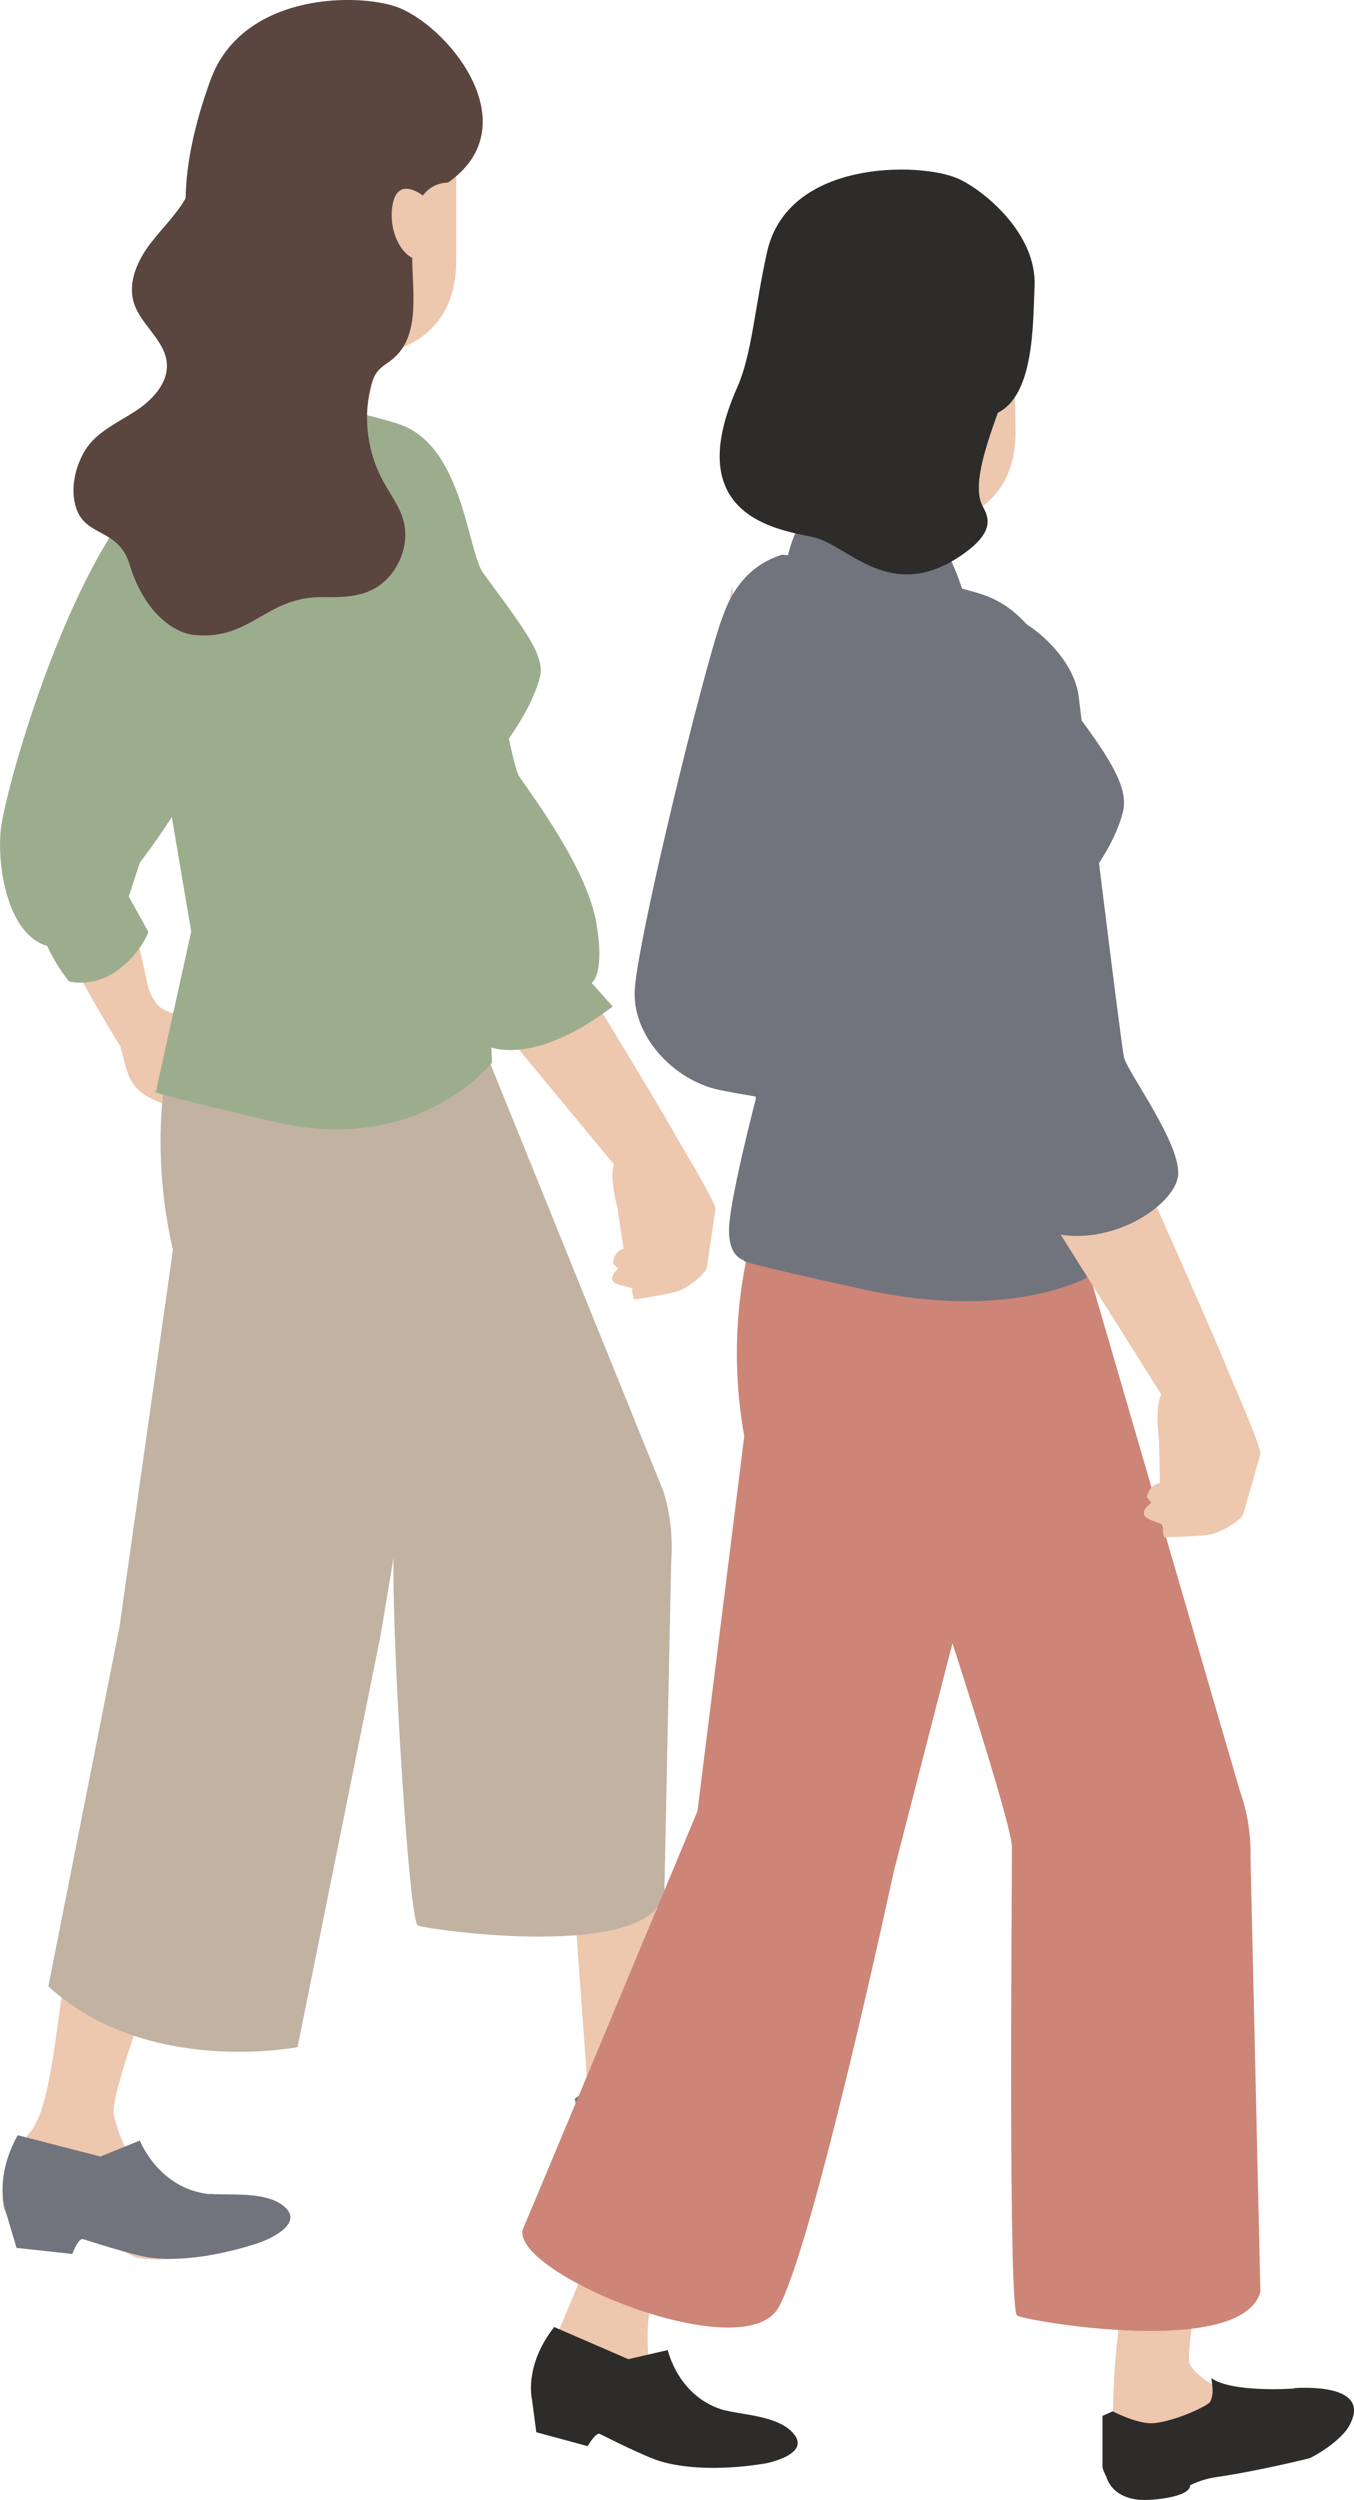 <?xml version="1.0" encoding="UTF-8"?><svg id="_レイヤー_2" xmlns="http://www.w3.org/2000/svg" width="71.17" height="131.39" viewBox="0 0 71.17 131.39"><defs><style>.cls-1{fill:#9cad8d;}.cls-1,.cls-2,.cls-3,.cls-4,.cls-5,.cls-6,.cls-7,.cls-8{stroke-width:0px;}.cls-2{fill:#2e2c2b;}.cls-3{fill:#cd8577;}.cls-4{fill:#71747d;}.cls-5{fill:#e19f81;}.cls-6{fill:#edc7ae;}.cls-7{fill:#5a453f;}.cls-8{fill:#c1b2a2;}</style></defs><g id="_パーツ"><path class="cls-6" d="M6,54.2c.76,1.43.33,2.78,1.99,3.55,1.66.76,2.71.9,3.25,1.53s1.72,1.07,2.09,1.08,1.48-.1,1.68-.53-2.84-5.04-4.62-5.99c-1.78-.95-1.97-.46-2.57-1.83-.6-1.37-2.91.15-1.82,2.2Z"/><path class="cls-6" d="M10.26,115.41c-.62-.09-1.17-.29-1.65-.54-1.44-.76-2.23-1.99-2.62-3.71-.39-1.73,6.11-17.21,6.11-17.21l-6.72,2.54s-1.16,1.51-1.87,6.48-.94,7.93-1.99,9.17c-1.04,1.24-1.72,3.36-1.23,4.1.41.62,1.87,1.32,3.58,1.26,1.5-.06,2.88,1.07,3.37,1.15,2.45.42,5.45-.82,5.45-.82,0,0,2.06-.68,1.24-1.58-.82-.9-2.74-.71-3.67-.84Z"/><path class="cls-6" d="M13.03,20.89c0,2.29,4.92,1.81,6.19.86l1.98-8.98h-7.68s-.49,8.13-.49,8.13Z"/><path class="cls-6" d="M11.29,6.96l.7,6.42c0,3.47,6.2,5.4,6.2,5.4,3.35,0,5.79-1.54,5.79-5.07V4.82s-12.69,2.14-12.69,2.14Z"/><path class="cls-7" d="M21.07.45c-1.94-.85-8.29-.94-10,3.74-3.62,9.93,1.39,12.32,1.39,12.32,0,0,2.09,1.26,3.85.05,2.22-1.53,5.42-1.67,5.42-4.37,0-2.7,1.81-2.59,1.81-2.59,4.18-2.91.28-7.95-2.47-9.15Z"/><path class="cls-8" d="M2.54,104.39l3.74-18.89,2.81-19.82c-.98-4.24-.85-8.65.38-12.83l.51-1.73,15.06,4.7-5.04,30.14-4.36,21.62s-7.92,1.56-13.09-3.19Z"/><path class="cls-6" d="M40.24,107.25c-.71.16-2.05.17-4.2.04-1.31-.08-1.3-1.2-1.46-4-.25-4.22,0-10.74,0-10.74l-5.03-1.19,1.29,17.64-.03,4.26c1.32,1.36,4.23.07,4.23.07l6.4-2.96s2.14-1.51,1.99-2.62c-.15-1.11-1.52-.87-3.17-.51Z"/><path class="cls-8" d="M25.65,55.61l-5.29,3.16-9.61,2.81,5.72,8.34s4.74,9.15,4.31,10.62c-.44,1.47.66,20.42,1.18,20.65.52.22,12.41,1.92,12.96-1.77l.36-17.38c.09-1.22-.04-2.45-.39-3.62l-9.23-22.8Z"/><path class="cls-6" d="M10.69,35.32l-1.51-13.17L1.62,41.27s-1.3,3.05.09,5.46,2.29,4.48,4.59,8.22l1.52-2.95-1.87-8.3,4.74-8.37Z"/><path class="cls-1" d="M8.67,24.82C4.2,28.09.64,40.12.09,43.25c-.33,1.91.22,5.85,2.39,6.46.48,1.06,1.15,1.87,1.15,1.87,0,0,1.29.33,2.54-.58,1.25-.91,1.63-2.02,1.63-2.02l-1.03-1.87.58-1.78s3.72-4.74,4.43-8.28c.71-3.55.89-15.15-3.11-12.22Z"/><path class="cls-1" d="M20.86,22.25c-5.31-1.62-8.99-1.18-8.99-1.18-4.37,1.29-5.31,6.03-5.13,7.96.1,1.06,3.31,19.92,3.31,19.92l-1.85,8.4s-1.39-.17,6.24,1.61c7.63,1.78,11.42-3.12,11.42-3.12l-.3-6.5-.41-8.56s2.56-2.65,3.23-5.19c.31-1.16-.99-2.74-2.97-5.46-.86-1.17-1.06-6.81-4.53-7.87Z"/><path class="cls-6" d="M26.78,45.27s-2.77-17.5-3.94-18.93c-5.01-6.16-6.79,1.79-5.66,6.14,1.02,3.92,4.28,15.65,4.28,15.65l10.81,13.06c-.25.69.18,2.26.18,2.26l.33,2.17c-.55.15-.56.78-.56.78l.27.27c-.84.78.25.89.25.89l.5.14c-.05.29.1.59.1.59,0,0,1.52-.22,2.19-.4.67-.19,1.57-.99,1.62-1.27s.41-2.79.46-3.08c.05-.29-2-3.69-2-3.69-1.19-2.19-8.81-14.56-8.81-14.56Z"/><path class="cls-1" d="M16.35,24.93c2.03-2.09,6.07-2.26,7.3.1,1.22,2.35,3.03,14.89,3.65,15.79.97,1.39,3.6,4.99,4.05,7.71.46,2.72-.25,3.12-.25,3.12l1.1,1.24s-3.53,2.92-6.35,2.17c-2.43-1.86-2.56-.16-4.78-1.29s-4.23-9.45-4.61-12.41-.11-16.42-.11-16.42Z"/><path class="cls-7" d="M23.29,7.47c-1.11,1.89-1.68,4.09-1.62,6.29.04,1.8.37,3.93-1.01,5.09-.26.22-.58.39-.8.65-.22.27-.33.61-.4.94-.37,1.63-.12,3.4.69,4.87.35.64.8,1.23,1.02,1.92.47,1.47-.35,3.24-1.77,3.84-.76.32-1.61.32-2.43.31-3-.04-3.76,2.28-6.75,1.99-1.12-.11-2.65-1.21-3.41-3.71-.58-1.9-2.29-1.43-2.8-2.94-.33-.99-.08-2.15.46-3.05.57-.93,1.63-1.42,2.55-2,.92-.58,1.83-1.49,1.75-2.58-.1-1.22-1.38-2.02-1.74-3.19-.32-1.07.2-2.22.88-3.11s1.53-1.67,2.01-2.68c.69-1.45.56-3.25,1.48-4.57.79-1.13,2.21-1.67,3.59-1.72,1.37-.05,2.72.32,4.05.69"/><path class="cls-6" d="M20.61,10.93c-.19,1.52.81,3.2,2.04,2.63v-2.94s-1.78-1.76-2.04.3Z"/><path class="cls-4" d="M40.81,106.66c-.3.08-3.48.9-4.83.31.16.49.32.87.19,1.35-.06.22-1.69,1.43-2.94,1.82-.89.27-2.49-.22-2.49-.22l-.53.37.56,2.94c.09.17.19.33.3.46.61,1.14,1.89,1.04,2.41.95.74-.14,2.59-.7,2.46-1.34.35-.26.8-.54,1.37-.74,2.46-.85,5.14-2.09,5.14-2.09.93-.71,1.66-1.63,1.86-2.2.97-2.76-3.11-1.71-3.51-1.6Z"/><path class="cls-4" d="M11.03,115.31c-2.69-.27-3.68-2.82-3.68-2.82l-2.07.84-4.35-1.12c-1.33,2.39-.59,4.14-.59,4.14l.53,1.78,2.93.32s.32-.85.56-.78c1.48.47,2.94.9,3.52.97,2.67.36,5.88-.83,5.88-.83,0,0,2.2-.81,1.28-1.76-.93-.94-2.99-.66-4.01-.76Z"/><path class="cls-6" d="M29.13,123.04s2.93-6.86,3.41-8.51c.48-1.65,4.26-1.99,4.39,0s-2.06,4.87-2.61,6.32c-.55,1.44-.21,4.36.27,5.24s-1.3,1.29-3.09.33c-1.79-.96-2.38-3.37-2.38-3.37Z"/><path class="cls-2" d="M38.13,126.68c-2.48-.66-3.03-3.18-3.03-3.18l-2.07.48-3.9-1.69c-1.6,2.04-1.17,3.79-1.17,3.79l.23,1.74,2.7.73s.43-.75.64-.64c1.32.66,2.62,1.27,3.16,1.43,2.45.73,5.63.1,5.63.1,0,0,2.19-.44,1.46-1.46-.73-1.02-2.7-1.06-3.64-1.31Z"/><path class="cls-6" d="M38.47,30.76s-1.17,8-3.33,21.63c-.52,3.27,5.98,5.35,5.98,5.35l-.13-8.79-2.53-18.19Z"/><path class="cls-4" d="M37.93,32.55c-1,2.82-4.51,17.17-4.57,19.58-.07,2.4,2.12,4.67,4.46,5.15,2.34.48,5.29.82,5.29.82,0,0,0-3.5,0-8.51,0-5.01-5.17-17.03-5.17-17.03Z"/><path class="cls-3" d="M40.11,63c-1.4,4-1.74,8.3-.99,12.47l-2.46,19.71s-8.19,19.66-9.15,21.9,11.58,7.48,13.42,4.17c1.84-3.31,6.05-22.9,6.05-22.9l8.15-31.69-14.44-5.31-.58,1.66Z"/><path class="cls-6" d="M64.99,107.41s-2.76,15.91-2.48,16.74,2.28,1.88,3.74,2.2.85,2.4-1.08,2.59-6.38,1.97-6.59,0c-.21-1.97,0-5.86.5-8.33.51-2.47-.51-15.65,0-19.96.51-4.3,5.73.63,5.91,6.77Z"/><path class="cls-2" d="M68.03,125.52c-.28.02-3.26.21-4.36-.54.06.46.14.83-.06,1.24-.09.19-1.75.99-2.93,1.12-.84.09-2.19-.62-2.19-.62l-.54.24v2.71c.05.17.11.32.19.46.35,1.12,1.51,1.25,1.99,1.25.69,0,2.43-.18,2.43-.78.36-.17.8-.34,1.35-.42,2.33-.34,4.94-1,4.94-1,.95-.48,1.76-1.17,2.04-1.65,1.33-2.3-2.48-2.05-2.86-2.03Z"/><path class="cls-3" d="M56.71,65.06l-5.61,3.52-11.79,8.17,8.55,2.88s5.33,15.95,5.33,17.44c0,2.79-.2,24.34.27,24.62.48.28,11.77,2.25,12.79-1.24l-.52-22.84c.03-1.19-.16-2.38-.56-3.5l-8.46-29.05Z"/><path class="cls-4" d="M51.45,31.18c-5.34-1.56-10.34-2.03-10.34-2.03-4.36,1.35-3.58,7.68-3.78,8.73-.2,1.05,2.4,19.86,2.4,19.86,0,0-1.28,4.91-1.4,6.65s.83,1.85.83,1.85c0,0-1.39-.15,6.27,1.53,7.66,1.68,11.7-.63,11.7-.63l-.69-9.15-.62-10.21s2.56-2.54,3.2-5.1c.29-1.16-.45-2.54-2.48-5.24-.87-1.16-1.6-5.24-5.1-6.26Z"/><path class="cls-6" d="M64.66,72.31c-.94-2.43-7.17-16.29-7.17-16.29,0,0-.52-18.53-1.53-20.17-4.37-7.06-7.28.95-6.7,5.61.53,4.21,2.33,16.81,2.33,16.81l9.45,15.01c-.36.69-.12,2.37-.12,2.37l.05,2.29c-.59.09-.69.73-.69.73l.24.31c-.97.7.14.96.14.96l.5.21c-.09.29.02.63.02.63,0,0,1.6-.02,2.32-.12.72-.1,1.76-.81,1.85-1.1.09-.29.81-2.84.9-3.13.09-.29-1.58-4.1-1.58-4.1h0Z"/><path class="cls-5" d="M42.42,29.29c.03,2.29,6.58,3.17,6.55.87l1.6-8.47-7.69.1-.46,7.5Z"/><path class="cls-6" d="M40.58,16.01l.78,6.43c.04,3.48,6.28,5.33,6.28,5.33,3.36-.04,5.78-1.62,5.74-5.15l-.11-8.91-12.69,2.31Z"/><path class="cls-4" d="M50.57,30.94s-1.01-3.17-1.97-3.17-5.51-1.29-6.27-.54-1.08,2.48-1.2,3.71c-.12,1.23,2.07,2.08,4.27,2.11s5.17-2.11,5.17-2.11Z"/><path class="cls-2" d="M50.29,9.36c-1.95-.83-8.88-.99-9.97,3.88-.66,2.96-.79,5.36-1.57,7.12-3.02,6.81,2.19,7.48,4,7.87s4.06,3.55,7.83.92c1.77-1.23,1.37-1.99,1.07-2.55-.52-.98.05-2.84.8-4.91,1.93-.96,1.84-4.73,1.93-6.64.13-2.88-2.86-5.18-4.08-5.69Z"/><path class="cls-4" d="M52.52,32.28c1.13-.08,3.91,2.06,4.18,4.33.27,2.27,2.21,18.19,2.38,18.95.16.76,3.05,4.6,2.84,6.25-.21,1.65-4.11,4.19-7.55,2.68-3.44-1.51-3.85-3.52-4.33-6.74s-2.88-20.79-2.2-22.72c.69-1.92,3.65-2.68,4.67-2.75Z"/></g></svg>